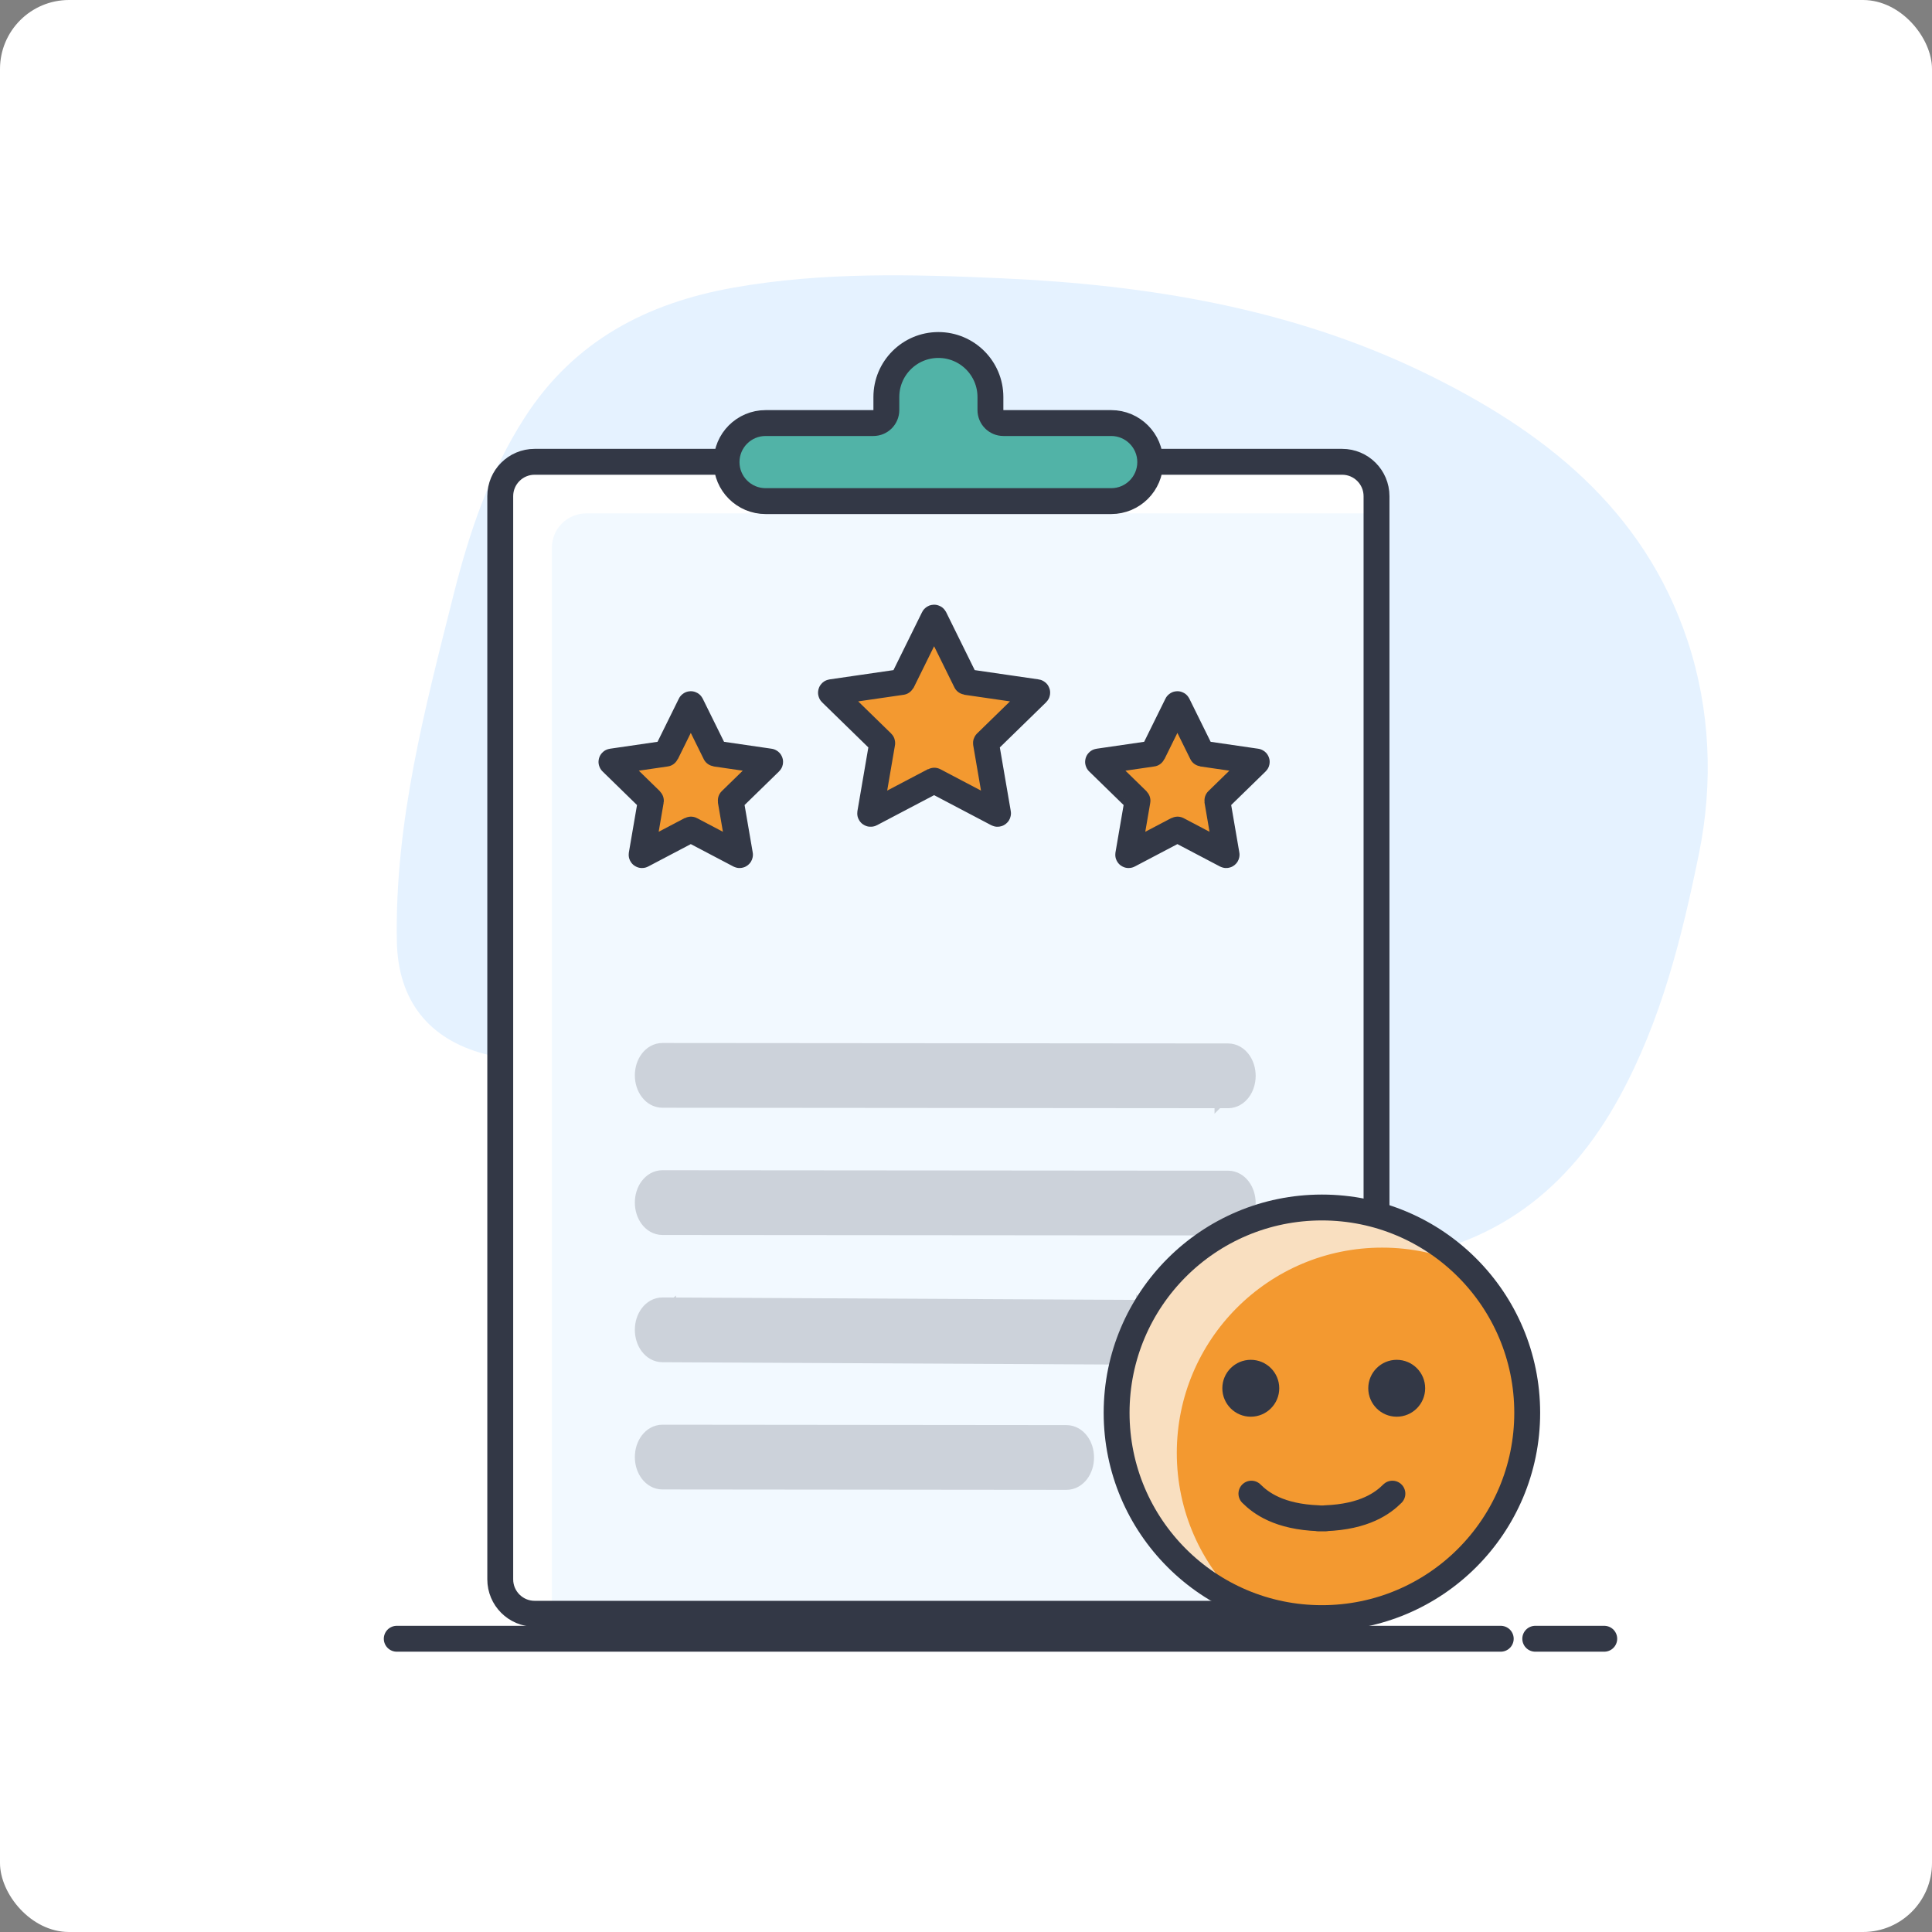 <svg width="112" height="112" viewBox="0 0 112 112" fill="none" xmlns="http://www.w3.org/2000/svg">
<rect x="0" y="0" width="112" height="112" fill="#808080" stroke="none"/>
<rect y="0" width="112" height="112" rx="4" fill="white"/>
<path d="M98.487 49.503C97.496 54.365 96.298 59.156 93.906 63.547C90.957 68.967 86.622 72.328 80.282 73.073C77.343 73.417 72.384 72.803 70.015 72.459C69.18 72.339 68.36 72.163 67.552 71.927L50.308 66.874C50.005 66.784 49.709 66.687 49.417 66.575C47.59 65.879 40.314 63.154 36.702 62.562C33.835 62.091 30.934 61.847 28.108 61.103C24.848 60.245 23.07 57.996 23.006 54.575C22.879 47.673 24.631 41.078 26.293 34.479C27.202 30.871 28.385 27.352 30.429 24.186C33.281 19.765 37.492 17.564 42.53 16.674C47.691 15.757 52.913 15.902 58.093 16.134C66.522 16.512 74.824 17.867 82.509 21.581C89.433 24.93 95.28 29.467 97.829 37.14C99.15 41.123 99.33 45.397 98.487 49.503Z" fill="#E5F2FF"/>
<path d="M77.804 26.771H30.994C29.892 26.771 29 27.664 29 28.765V91.557C29 92.658 29.892 93.551 30.994 93.551H77.804C78.905 93.551 79.798 92.658 79.798 91.557V28.765C79.798 27.664 78.905 26.771 77.804 26.771Z" fill="white"/>
<path d="M33.984 29.762C32.883 29.762 31.991 30.654 31.991 31.756V93.551H77.804C78.906 93.551 79.798 92.658 79.798 91.557V29.762H33.984Z" fill="#F2F9FF"/>
<path d="M79.798 91.557V28.765C79.798 27.664 78.905 26.771 77.804 26.771H30.994C29.892 26.771 29 27.664 29 28.765V91.557C29 92.658 29.892 93.551 30.994 93.551H77.804C78.905 93.551 79.798 92.658 79.798 91.557Z" stroke="#333846" stroke-width="1.5" stroke-linecap="round" stroke-linejoin="round"/>
<path d="M44.382 24.525H50.629C51.047 24.525 51.383 24.189 51.383 23.771V23.017C51.383 21.35 52.733 20 54.399 20C56.066 20 57.416 21.35 57.416 23.017V23.771C57.416 24.189 57.752 24.525 58.17 24.525H64.418C65.666 24.525 66.68 25.539 66.68 26.788C66.68 28.037 65.666 29.05 64.418 29.05H44.382C43.133 29.05 42.119 28.037 42.119 26.788C42.119 25.539 43.133 24.525 44.382 24.525Z" fill="#51B3A7"/>
<path d="M44.382 24.525H50.629C51.047 24.525 51.383 24.189 51.383 23.771V23.017C51.383 21.35 52.733 20 54.399 20C56.066 20 57.416 21.35 57.416 23.017V23.771C57.416 24.189 57.752 24.525 58.17 24.525H64.418C65.666 24.525 66.68 25.539 66.68 26.788C66.68 28.037 65.666 29.05 64.418 29.05H44.382C43.133 29.05 42.119 28.037 42.119 26.788C42.119 25.539 43.133 24.525 44.382 24.525Z" stroke="#333846" stroke-width="1.5" stroke-miterlimit="10"/>
<path d="M71.292 62.367C71.292 62.531 71.241 62.651 71.194 62.713C71.183 62.728 71.174 62.738 71.167 62.744L38.428 62.717C38.421 62.711 38.412 62.701 38.4 62.686C38.354 62.624 38.303 62.504 38.303 62.34C38.303 62.176 38.354 62.056 38.4 61.994C38.412 61.978 38.421 61.969 38.427 61.963L71.167 61.99C71.174 61.996 71.183 62.005 71.194 62.021C71.241 62.083 71.292 62.203 71.292 62.367ZM71.157 62.752C71.157 62.751 71.158 62.751 71.16 62.749C71.158 62.751 71.157 62.752 71.157 62.752ZM38.434 62.722C38.437 62.723 38.438 62.724 38.438 62.724C38.438 62.724 38.437 62.724 38.434 62.722ZM38.438 61.955C38.438 61.955 38.437 61.956 38.434 61.957C38.437 61.955 38.438 61.955 38.438 61.955ZM71.195 61.99C71.195 61.99 71.194 61.99 71.194 61.99H71.195ZM71.16 61.984C71.158 61.983 71.157 61.982 71.157 61.982C71.157 61.982 71.158 61.983 71.16 61.984Z" fill="#CCD2DA" stroke="#CCD2DA" stroke-width="1.5"/>
<path d="M72.042 62.367C72.042 62.989 71.663 63.494 71.195 63.494L38.4 63.467C37.932 63.467 37.553 62.962 37.553 62.34C37.553 61.717 37.932 61.213 38.4 61.213L71.195 61.24C71.663 61.24 72.042 61.745 72.042 62.367Z" fill="#CCD2DA" stroke="#CCD2DA" stroke-width="1.5"/>
<path d="M71.292 69.743C71.292 69.907 71.241 70.027 71.194 70.089C71.183 70.104 71.174 70.114 71.167 70.12L38.428 70.093C38.421 70.087 38.412 70.077 38.4 70.062C38.354 70 38.303 69.88 38.303 69.716C38.303 69.552 38.354 69.432 38.4 69.37C38.412 69.354 38.421 69.345 38.427 69.339L71.167 69.366C71.174 69.372 71.183 69.381 71.194 69.397C71.241 69.459 71.292 69.579 71.292 69.743ZM71.157 70.127C71.157 70.127 71.158 70.126 71.16 70.125C71.158 70.127 71.157 70.128 71.157 70.127ZM38.434 70.098C38.437 70.099 38.438 70.1 38.438 70.1C38.438 70.1 38.437 70.1 38.434 70.098ZM38.438 69.331C38.438 69.331 38.437 69.332 38.434 69.333C38.437 69.331 38.438 69.331 38.438 69.331ZM71.195 69.366C71.195 69.366 71.194 69.366 71.194 69.366H71.195ZM71.16 69.36C71.158 69.359 71.157 69.358 71.157 69.358C71.157 69.358 71.158 69.359 71.16 69.36Z" fill="#CCD2DA" stroke="#CCD2DA" stroke-width="1.5"/>
<path d="M72.042 69.743C72.042 70.365 71.663 70.87 71.195 70.87L38.4 70.843C37.932 70.843 37.553 70.338 37.553 69.716C37.553 69.093 37.932 68.589 38.4 68.589L71.195 68.616C71.663 68.616 72.042 69.121 72.042 69.743Z" fill="#CCD2DA" stroke="#CCD2DA" stroke-width="1.5"/>
<path d="M38.438 77.477C38.438 77.477 38.437 77.476 38.434 77.475C38.437 77.476 38.438 77.477 38.438 77.477ZM38.428 77.469C38.421 77.463 38.412 77.454 38.4 77.438C38.354 77.376 38.303 77.256 38.303 77.092C38.303 76.928 38.354 76.808 38.4 76.746C38.412 76.731 38.421 76.721 38.427 76.715L66.626 76.86C66.633 76.866 66.642 76.875 66.653 76.891C66.7 76.953 66.751 77.073 66.751 77.237C66.751 77.401 66.7 77.521 66.653 77.583C66.642 77.598 66.633 77.608 66.626 77.614L38.428 77.469ZM66.616 77.622C66.616 77.621 66.617 77.621 66.62 77.62C66.617 77.621 66.616 77.622 66.616 77.622ZM66.616 76.852C66.616 76.852 66.617 76.853 66.62 76.854C66.617 76.853 66.616 76.853 66.616 76.852ZM38.438 76.707C38.438 76.708 38.437 76.709 38.434 76.71C38.437 76.708 38.438 76.707 38.438 76.707Z" fill="#CCD2DA" stroke="#CCD2DA" stroke-width="1.5"/>
<path d="M67.501 77.237C67.501 77.859 67.122 78.364 66.654 78.364L38.4 78.219C37.932 78.219 37.553 77.714 37.553 77.092C37.553 76.47 37.932 75.965 38.4 75.965L66.654 76.11C67.122 76.11 67.501 76.615 67.501 77.237Z" fill="#CCD2DA" stroke="#CCD2DA" stroke-width="1.5"/>
<path d="M61.922 84.492C61.922 84.656 61.871 84.775 61.825 84.838C61.813 84.853 61.804 84.862 61.797 84.868L38.428 84.846C38.421 84.84 38.412 84.83 38.4 84.815C38.354 84.752 38.303 84.633 38.303 84.469C38.303 84.305 38.354 84.185 38.4 84.123C38.412 84.107 38.421 84.097 38.427 84.092L61.797 84.115C61.804 84.12 61.813 84.13 61.825 84.145C61.871 84.207 61.922 84.327 61.922 84.492ZM61.787 84.876C61.787 84.876 61.788 84.875 61.791 84.874C61.788 84.876 61.787 84.876 61.787 84.876ZM38.434 84.851C38.437 84.852 38.438 84.853 38.438 84.853C38.438 84.853 38.437 84.853 38.434 84.851ZM38.438 84.084C38.438 84.084 38.437 84.085 38.434 84.086C38.437 84.084 38.438 84.084 38.438 84.084ZM61.825 84.115C61.825 84.115 61.824 84.115 61.824 84.115H61.825ZM61.791 84.109C61.788 84.108 61.787 84.107 61.787 84.107C61.787 84.107 61.788 84.107 61.791 84.109Z" fill="#CCD2DA" stroke="#CCD2DA" stroke-width="1.5"/>
<path d="M62.672 84.492C62.672 85.114 62.293 85.618 61.825 85.618L38.4 85.595C37.932 85.595 37.553 85.091 37.553 84.469C37.553 83.846 37.932 83.342 38.4 83.342L61.825 83.365C62.293 83.365 62.672 83.869 62.672 84.492Z" fill="#CCD2DA" stroke="#CCD2DA" stroke-width="1.5"/>
<path d="M76.632 70C70.059 70 64.731 75.329 64.731 81.902C64.731 88.475 70.059 93.804 76.632 93.804C83.205 93.804 88.534 88.475 88.534 81.902C88.534 75.329 83.205 70 76.632 70Z" fill="#F9DFC0"/>
<path d="M68.22 84.228C68.22 87.604 69.626 90.652 71.884 92.818C73.338 93.452 74.944 93.804 76.632 93.804C83.205 93.804 88.534 88.475 88.534 81.902C88.534 78.526 87.128 75.479 84.87 73.312C83.415 72.679 81.81 72.326 80.122 72.326C73.548 72.326 68.22 77.655 68.22 84.228Z" fill="#F39930"/>
<path d="M88.534 81.902C88.534 88.475 83.205 93.804 76.632 93.804C70.059 93.804 64.731 88.475 64.731 81.902C64.731 75.329 70.059 70 76.632 70C83.205 70 88.534 75.329 88.534 81.902Z" stroke="#333846" stroke-width="1.5" stroke-miterlimit="10"/>
<path d="M80.719 86.588C80.176 87.13 79.12 87.929 76.823 88.014L76.847 88.022H76.417L76.44 88.014C74.144 87.929 73.088 87.13 72.545 86.588" stroke="#333846" stroke-width="1.5" stroke-linecap="round" stroke-linejoin="round"/>
<path d="M74.159 80.479C74.159 81.39 73.42 82.128 72.509 82.128C71.599 82.128 70.86 81.39 70.86 80.479C70.86 79.568 71.599 78.83 72.509 78.83C73.42 78.83 74.159 79.568 74.159 80.479Z" fill="#333846"/>
<path d="M82.618 80.479C82.618 81.39 81.88 82.128 80.969 82.128C80.059 82.128 79.32 81.39 79.32 80.479C79.32 79.568 80.059 78.83 80.969 78.83C81.88 78.83 82.618 79.568 82.618 80.479Z" fill="#333846"/>
<path d="M68.274 40.832L69.679 43.678C69.682 43.684 69.688 43.689 69.695 43.69L72.836 44.147C72.854 44.149 72.861 44.171 72.848 44.183L70.575 46.399C70.57 46.404 70.568 46.411 70.569 46.418L71.106 49.546C71.109 49.564 71.09 49.577 71.074 49.569L68.265 48.092C68.259 48.089 68.251 48.089 68.245 48.092L65.436 49.569C65.42 49.577 65.401 49.564 65.404 49.546L65.941 46.418C65.942 46.411 65.939 46.404 65.934 46.399L63.662 44.183C63.649 44.171 63.656 44.149 63.674 44.147L66.814 43.69C66.822 43.689 66.828 43.684 66.831 43.678L68.235 40.832C68.243 40.816 68.266 40.816 68.274 40.832Z" fill="#F39930"/>
<path d="M68.274 40.832L69.679 43.678C69.682 43.684 69.688 43.689 69.695 43.69L72.836 44.147C72.854 44.149 72.861 44.171 72.848 44.183L70.575 46.399C70.57 46.404 70.568 46.411 70.569 46.418L71.106 49.546C71.109 49.564 71.09 49.577 71.074 49.569L68.265 48.092C68.259 48.089 68.251 48.089 68.245 48.092L65.436 49.569C65.42 49.577 65.401 49.564 65.404 49.546L65.941 46.418C65.942 46.411 65.939 46.404 65.934 46.399L63.662 44.183C63.649 44.171 63.656 44.149 63.674 44.147L66.814 43.69C66.822 43.689 66.828 43.684 66.831 43.678L68.235 40.832C68.243 40.816 68.266 40.816 68.274 40.832Z" stroke="#333846" stroke-width="1.5" stroke-miterlimit="10"/>
<path d="M54.176 35.82L56.001 39.52C56.005 39.528 56.013 39.533 56.022 39.535L60.105 40.128C60.128 40.131 60.137 40.16 60.12 40.176L57.167 43.056C57.16 43.062 57.157 43.071 57.158 43.081L57.856 47.146C57.86 47.169 57.835 47.187 57.815 47.176L54.163 45.256C54.155 45.252 54.145 45.252 54.137 45.256L50.486 47.176C50.465 47.187 50.441 47.169 50.445 47.146L51.142 43.081C51.144 43.071 51.141 43.062 51.134 43.056L48.18 40.176C48.164 40.16 48.173 40.131 48.196 40.128L52.278 39.535C52.287 39.533 52.295 39.528 52.3 39.52L54.125 35.82C54.135 35.799 54.165 35.799 54.176 35.82Z" fill="#F39930"/>
<path d="M54.176 35.82L56.001 39.52C56.005 39.528 56.013 39.533 56.022 39.535L60.105 40.128C60.128 40.131 60.137 40.16 60.12 40.176L57.167 43.056C57.16 43.062 57.157 43.071 57.158 43.081L57.856 47.146C57.86 47.169 57.835 47.187 57.815 47.176L54.163 45.256C54.155 45.252 54.145 45.252 54.137 45.256L50.486 47.176C50.465 47.187 50.441 47.169 50.445 47.146L51.142 43.081C51.144 43.071 51.141 43.062 51.134 43.056L48.18 40.176C48.164 40.16 48.173 40.131 48.196 40.128L52.278 39.535C52.287 39.533 52.295 39.528 52.3 39.52L54.125 35.82C54.135 35.799 54.165 35.799 54.176 35.82Z" stroke="#333846" stroke-width="1.5" stroke-miterlimit="10"/>
<path d="M40.065 40.832L41.47 43.678C41.473 43.684 41.479 43.689 41.486 43.69L44.627 44.147C44.645 44.149 44.652 44.171 44.639 44.183L42.366 46.399C42.361 46.404 42.359 46.411 42.36 46.418L42.897 49.546C42.9 49.564 42.881 49.577 42.865 49.569L40.056 48.092C40.05 48.089 40.042 48.089 40.036 48.092L37.227 49.569C37.211 49.577 37.192 49.564 37.195 49.546L37.732 46.418C37.733 46.411 37.73 46.404 37.725 46.399L35.453 44.183C35.44 44.171 35.447 44.149 35.465 44.147L38.605 43.69C38.613 43.689 38.619 43.684 38.622 43.678L40.026 40.832C40.034 40.816 40.057 40.816 40.065 40.832Z" fill="#F39930"/>
<path d="M40.065 40.832L41.47 43.678C41.473 43.684 41.479 43.689 41.486 43.69L44.627 44.147C44.645 44.149 44.652 44.171 44.639 44.183L42.366 46.399C42.361 46.404 42.359 46.411 42.36 46.418L42.897 49.546C42.9 49.564 42.881 49.577 42.865 49.569L40.056 48.092C40.05 48.089 40.042 48.089 40.036 48.092L37.227 49.569C37.211 49.577 37.192 49.564 37.195 49.546L37.732 46.418C37.733 46.411 37.73 46.404 37.725 46.399L35.453 44.183C35.44 44.171 35.447 44.149 35.465 44.147L38.605 43.69C38.613 43.689 38.619 43.684 38.622 43.678L40.026 40.832C40.034 40.816 40.057 40.816 40.065 40.832Z" stroke="#333846" stroke-width="1.5" stroke-miterlimit="10"/>
<path d="M23 95L87 95" stroke="#333846" stroke-width="1.5" stroke-linecap="round"/>
<path d="M89 95L93 95" stroke="#333846" stroke-width="1.5" stroke-linecap="round"/>
</svg>
